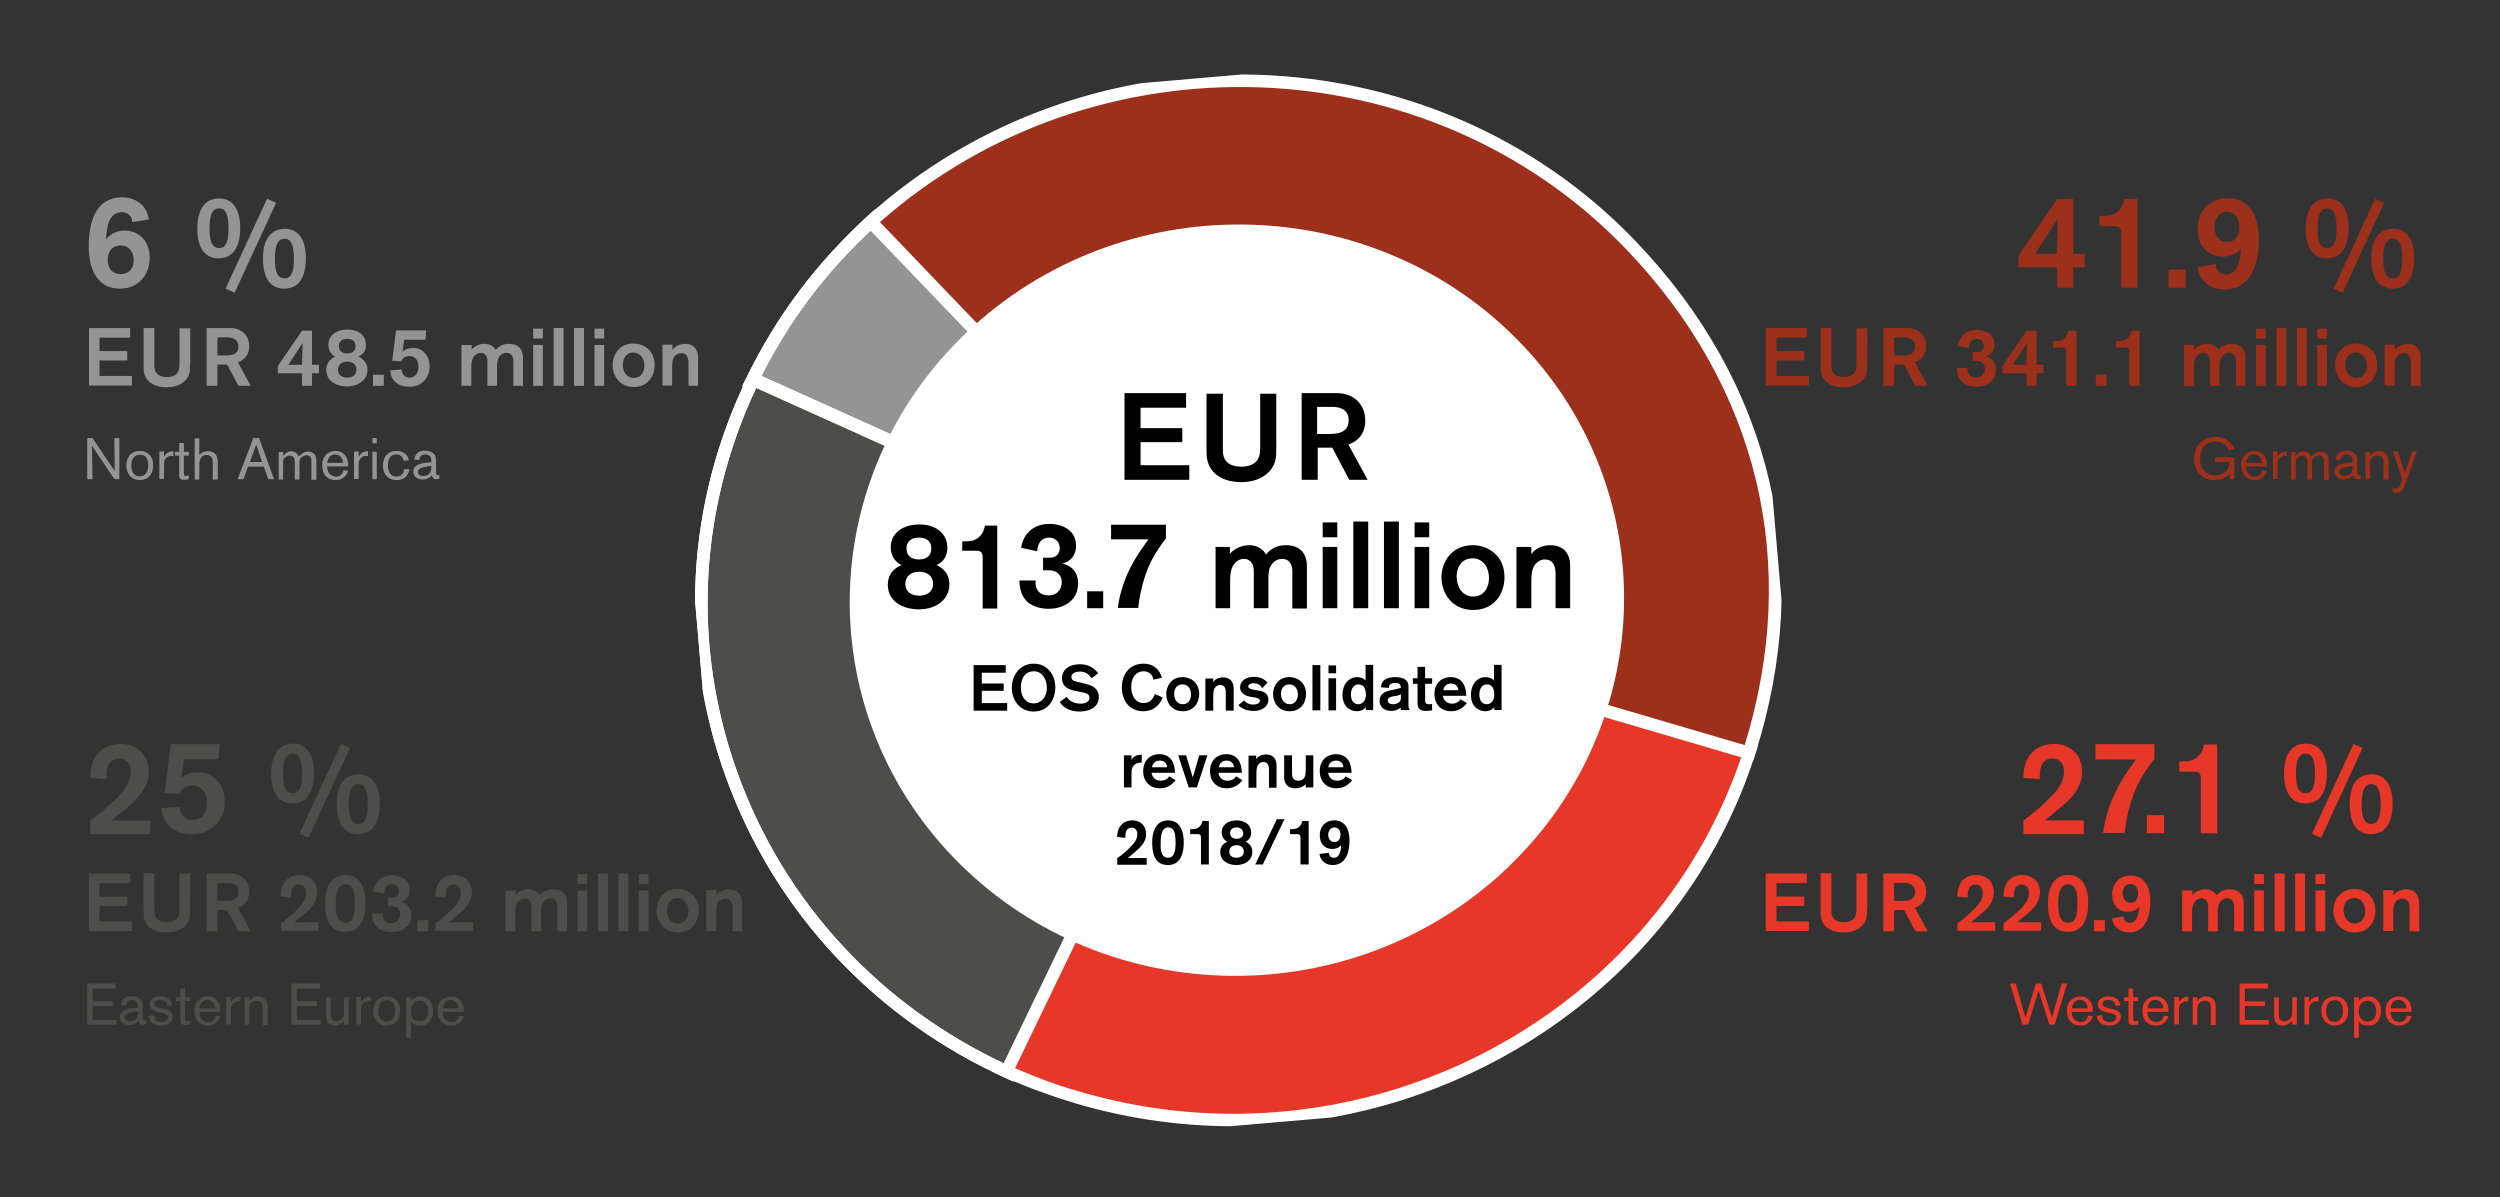 <?xml version="1.0" encoding="utf-8"?>
<!-- Generator: Adobe Illustrator 23.0.4, SVG Export Plug-In . SVG Version: 6.00 Build 0)  -->
<svg version="1.1" id="Ebene_1" xmlns="http://www.w3.org/2000/svg" xmlns:xlink="http://www.w3.org/1999/xlink" x="0px" y="0px"
	 viewBox="0 0 856.6 410.3" style="enable-background:new 0 0 856.6 410.3;" xml:space="preserve">
<rect x="0" y="0" width="856.6" height="410.3" fill="#333333" stroke="none"/>
<style type="text/css">
	.st0{clip-path:url(#SVGID_2_);}
	.st1{fill:#949494;}
	.st2{fill:#FFFFFF;}
	.st3{clip-path:url(#SVGID_4_);fill:#FFFFFF;}
	.st4{clip-path:url(#SVGID_6_);}
	.st5{fill:#4D4D4C;}
	.st6{clip-path:url(#SVGID_8_);fill:#FFFFFF;}
	.st7{clip-path:url(#SVGID_10_);fill:#E63728;}
	.st8{clip-path:url(#SVGID_12_);fill:#FFFFFF;}
	.st9{clip-path:url(#SVGID_14_);fill:#9C301A;}
	.st10{clip-path:url(#SVGID_16_);fill:#FFFFFF;}
	.st11{clip-path:url(#SVGID_18_);fill:#FFFFFF;}
	.st12{enable-background:new    ;}
	.st13{fill:#E63728;}
	.st14{fill:#9C301A;}
</style>
<g>
	<g>
		<g>
			<g>
				<defs>
					
						<rect id="SVGID_1_" x="238.9" y="26.3" transform="matrix(0.996 -8.609769e-02 8.609769e-02 0.996 -16.135 37.305)" width="371" height="358.8"/>
				</defs>
				<clipPath id="SVGID_2_">
					<use xlink:href="#SVGID_1_"  style="overflow:visible;"/>
				</clipPath>
				<g class="st0">
					<path class="st1" d="M427.4,208.1l-170.1-76.8c10.6-21.9,24.1-39.9,42.4-56.4L427.4,208.1z"/>
					<path class="st2" d="M436.7,214.7l-182.4-82.4l1-2c10.8-22.2,24.4-40.3,42.9-57.1l1.6-1.4L436.7,214.7z M260.2,130.2
						l157.9,71.3L299.5,77.9C282.8,93.3,270.2,110.1,260.2,130.2z"/>
				</g>
			</g>
		</g>
		<g>
			<g>
				<defs>
					
						<rect id="SVGID_3_" x="238.9" y="26.3" transform="matrix(0.996 -8.609769e-02 8.609769e-02 0.996 -16.135 37.305)" width="371" height="358.8"/>
				</defs>
				<clipPath id="SVGID_4_">
					<use xlink:href="#SVGID_3_"  style="overflow:visible;"/>
				</clipPath>
				<path class="st3" d="M436.7,214.7l-182.4-82.4l1-2c10.8-22.2,24.4-40.3,42.9-57.1l1.6-1.4L436.7,214.7z M260.2,130.2l157.9,71.3
					L299.5,77.9C282.8,93.3,270.2,110.1,260.2,130.2z"/>
			</g>
		</g>
		<g>
			<g>
				<defs>
					
						<rect id="SVGID_5_" x="238.9" y="26.3" transform="matrix(0.996 -8.609769e-02 8.609769e-02 0.996 -16.135 37.305)" width="371" height="358.8"/>
				</defs>
				<clipPath id="SVGID_6_">
					<use xlink:href="#SVGID_5_"  style="overflow:visible;"/>
				</clipPath>
				<g class="st4">
					<path class="st5" d="M425,205.3l-78.8,162.5c-92.2-41.5-131.6-148-88.1-237.8L425,205.3z"/>
					<path class="st2" d="M347.2,370.6l-1.9-0.9c-45.5-20.5-79.8-57.2-96.5-103.2c-16.4-45.1-13.8-94,7.4-137.5l0.9-1.9l170.9,77
						L347.2,370.6z M259.1,132.9c-19.8,42-22,88.9-6.3,132.2c16,44.2,48.8,79.6,92.3,99.8L422,206.3L259.1,132.9z"/>
				</g>
			</g>
		</g>
		<g>
			<g>
				<defs>
					
						<rect id="SVGID_7_" x="238.9" y="26.3" transform="matrix(0.996 -8.609769e-02 8.609769e-02 0.996 -16.135 37.305)" width="371" height="358.8"/>
				</defs>
				<clipPath id="SVGID_8_">
					<use xlink:href="#SVGID_7_"  style="overflow:visible;"/>
				</clipPath>
				<path class="st6" d="M347.2,370.6l-1.9-0.9c-45.5-20.5-79.8-57.2-96.5-103.2c-16.4-45.1-13.8-94,7.4-137.5l0.9-1.9l170.9,77
					L347.2,370.6z M259.1,132.9c-19.8,42-22,88.9-6.3,132.2c16,44.2,48.8,79.6,92.3,99.8L422,206.3L259.1,132.9z"/>
			</g>
		</g>
		<g>
			<g>
				<defs>
					
						<rect id="SVGID_9_" x="238.9" y="26.3" transform="matrix(0.996 -8.609769e-02 8.609769e-02 0.996 -16.135 37.305)" width="371" height="358.8"/>
				</defs>
				<clipPath id="SVGID_10_">
					<use xlink:href="#SVGID_9_"  style="overflow:visible;"/>
				</clipPath>
				<path class="st7" d="M423.4,204.6l176.4,52.2c-30.1,94.6-133.4,148-230.8,119.1c-8.2-2.4-16.3-5.4-24-8.9L423.4,204.6z"/>
			</g>
		</g>
		<g>
			<g>
				<defs>
					
						<rect id="SVGID_11_" x="238.9" y="26.3" transform="matrix(0.996 -8.609769e-02 8.609769e-02 0.996 -16.135 37.305)" width="371" height="358.8"/>
				</defs>
				<clipPath id="SVGID_12_">
					<use xlink:href="#SVGID_11_"  style="overflow:visible;"/>
				</clipPath>
				<path class="st8" d="M553.8,333.9c-47.5,44.9-118,64.1-185.5,44.1c-8.3-2.5-16.5-5.5-24.3-9l-2-0.9l1-2L422.2,202l180.2,53.4
					l-0.7,2.1C592.3,287.5,575.4,313.4,553.8,333.9z M347.8,366c7,3.1,14.3,5.8,21.7,7.9c95.4,28.3,196.9-23.5,227.5-115.6
					l-172.5-51.1L347.8,366z"/>
			</g>
		</g>
		<g>
			<g>
				<defs>
					
						<rect id="SVGID_13_" x="238.9" y="26.3" transform="matrix(0.996 -8.609769e-02 8.609769e-02 0.996 -16.135 37.305)" width="371" height="358.8"/>
				</defs>
				<clipPath id="SVGID_14_">
					<use xlink:href="#SVGID_13_"  style="overflow:visible;"/>
				</clipPath>
				<path class="st9" d="M423.3,206.3L298.4,76c74.8-67.6,191.4-64,260.4,8c46.7,48.7,61,110.2,40.5,174.1L423.3,206.3z"/>
			</g>
		</g>
		<g>
			<g>
				<defs>
					
						<rect id="SVGID_15_" x="238.9" y="26.3" transform="matrix(0.996 -8.609769e-02 8.609769e-02 0.996 -16.135 37.305)" width="371" height="358.8"/>
				</defs>
				<clipPath id="SVGID_16_">
					<use xlink:href="#SVGID_15_"  style="overflow:visible;"/>
				</clipPath>
				<path class="st10" d="M600.7,260.7l-178.5-52.5L295.3,75.9l1.6-1.5c75.5-68.2,193.7-64.6,263.4,8.1
					c47.1,49.1,61.7,111.7,41,176.2L600.7,260.7z M424.5,204.4l173.3,50.9c19.2-62.2,4.8-122.5-40.6-169.9
					C489.6,15,375.4,11,301.5,76.1L424.5,204.4z"/>
			</g>
		</g>
		<g>
			<g>
				<defs>
					
						<rect id="SVGID_17_" x="238.9" y="26.3" transform="matrix(0.996 -8.609769e-02 8.609769e-02 0.996 -16.135 37.305)" width="371" height="358.8"/>
				</defs>
				<clipPath id="SVGID_18_">
					<use xlink:href="#SVGID_17_"  style="overflow:visible;"/>
				</clipPath>
				<path class="st11" d="M521.2,117.7c-49.8-51.9-133.7-54.6-187.5-6.1c-53.8,48.6-57,130-7.2,182c49.8,51.9,133.7,54.6,187.5,6.1
					C567.7,251,570.9,169.6,521.2,117.7"/>
			</g>
		</g>
	</g>
</g>
<g class="st12">
	<path class="st1" d="M45.3,76.1c0-2.2-1.7-3.4-3.6-3.4c-1.2,0-3.2,0.5-4.3,3.1c-0.7,1.6-1,4.6-1.1,6.3c1.2-1.7,3.4-3.1,6.4-3.1
		c4.4,0,8.6,3.1,8.6,9.4c0,5.6-3.7,10.5-10.2,10.5c-7,0-10.7-5.4-10.7-14.7c0-1,0-6.8,2.1-10.9c2.7-5.4,7.6-5.7,9.2-5.7
		c1.1,0,4,0.1,6.5,2.2c2.2,1.9,2.6,4.3,2.8,5.4L45.3,76.1z M41.4,84.1c-3,0-4.5,2.2-4.5,4.9c0,3.4,1.9,4.9,4.4,4.9
		c0.9,0,4.5-0.1,4.5-5C45.7,86.2,44.1,84.1,41.4,84.1z"/>
	<path class="st1" d="M75.1,68c4,0,7.2,2.8,7.2,10.1c0,5.2-1.6,10.4-7.4,10.4c-3.4,0-7.3-1.9-7.3-10.3C67.7,70.5,71.2,68,75.1,68z
		 M75.1,85c2.1,0,3.2-1.8,3.2-6.6c0-4-0.6-7-3.2-7c-3.1,0-3.3,4.1-3.3,7.2C71.8,83.1,72.9,85,75.1,85z M80.4,100.3l-3.1-1.4
		l14.2-30.8l3.1,1.4L80.4,100.3z M97.6,78.4c4,0,7.2,2.8,7.2,10.1c0,5.2-1.6,10.4-7.4,10.4c-3.4,0-7.3-1.9-7.3-10.3
		C90.1,81,93.6,78.4,97.6,78.4z M97.5,95.4c2.1,0,3.2-1.8,3.2-6.6c0-4-0.6-7-3.2-7c-3.1,0-3.3,4.1-3.3,7.2
		C94.2,93.5,95.3,95.4,97.5,95.4z"/>
</g>
<g class="st12">
	<path class="st1" d="M30.5,132.2v-19.8h14.1v3.3H34.1v4.6h9.5v3.2h-9.5v5.3h11.1v3.3H30.5z"/>
	<path class="st1" d="M65.1,124.7c0,1.7,0,2.5-0.3,3.5c-0.6,2-2.9,4.5-7.8,4.5c-3.2,0-6.5-1.2-7.5-4.5c-0.3-1-0.3-1.9-0.3-4v-11.8
		h3.7v12.2c0,1.2,0,1.6,0.2,2.2c0.4,1.2,1.4,2.4,4.1,2.4c0.5,0,3.2,0,4-2.2c0.2-0.6,0.3-1.2,0.3-2.5v-12h3.7V124.7z"/>
	<path class="st1" d="M78.9,112.4c3.9,0,6.5,2.5,6.5,6.3c0,1.9-0.8,4.4-3.9,5.4l4.4,8.1h-4.2l-3.9-7.3h-3.3v7.3h-3.7v-19.8H78.9z
		 M74.5,121.8h2.9c2.7,0,4.3-0.8,4.3-3.1c0-2.1-1.5-3.1-3.8-3.1h-3.4V121.8z"/>
	<path class="st1" d="M106.9,127.9v4.3h-3.4v-4.3h-8.3v-2.5l8.3-12.1h3.4V125h2.4v2.9H106.9z M103.5,125c0-0.4,0.2-7.5,0.2-7.5
		l-4.9,7.5H103.5z"/>
	<path class="st1" d="M125.9,126.7c0,3.3-2.8,5.7-7.1,5.7c-2.4,0-7-1.1-7-5.7c0-2.3,1.4-3.8,3.1-4.5c-1-0.4-2.4-1.8-2.4-4.1
		c0-3.1,2.7-5.2,6.5-5.2c3.9,0,6.4,2.1,6.4,5.3c0,2.6-1.6,3.5-2.5,3.9C124.4,123.1,125.9,124.3,125.9,126.7z M119,123.9
		c-1.9,0-3.2,1-3.2,2.8c0,1.7,1.3,2.7,3.2,2.7c1.7,0,3.1-0.8,3.1-2.7C122.2,124.7,120.6,123.9,119,123.9z M119,116.1
		c-1.3,0-2.9,0.5-2.9,2.5c0,1.8,1.4,2.5,2.9,2.5c2.2,0,2.8-1.3,2.8-2.5C121.8,117.2,121,116.1,119,116.1z"/>
	<path class="st1" d="M127.8,132.2v-3.8h3.7v3.8H127.8z"/>
	<path class="st1" d="M145.8,116.4h-7.3l-0.6,4.2c0.9-1.2,3.1-1.4,3.6-1.4c0.8,0,2.6,0.1,4.1,1.8c1.1,1.3,1.6,2.8,1.6,4.5
		c0,2.5-1,4-1.7,4.8c-1.9,2.2-4.4,2.2-5.4,2.2c-0.6,0-2.7,0-4.3-1.3c-1.4-1.1-2-2.6-2.1-4.3l3.9-0.3c0.1,1.6,1.1,2.8,2.7,2.8
		c2.4,0,3.1-2.2,3.1-3.8c0-1.3-0.6-3.6-3.1-3.6c-0.5,0-2.2,0.1-2.8,1.8l-3.1-0.2l1.3-10.4H146L145.8,116.4z"/>
	<path class="st1" d="M161.6,118.2v1.6c0.6-0.8,2.2-2,4.4-2c1.6,0,3.1,0.7,3.9,2.1c0.9-1.1,2.3-2.1,4.5-2.1c2.8,0,4.8,1.5,4.8,4.8
		v9.6h-3.3v-8.6c0-0.5-0.1-2.7-2.4-2.7c-0.5,0-1.7,0.2-2.5,1.4c-0.6,1-0.7,2.2-0.7,3.3v6.6H167v-8.6c0-1.1-0.5-2.7-2.3-2.7
		c-0.3,0-1.1,0.1-1.8,0.7c-1.4,1.2-1.4,3.1-1.4,4.7v5.9h-3.4v-14H161.6z"/>
	<path class="st1" d="M182.7,116v-3.4h3.3v3.4H182.7z M182.7,132.2v-14h3.3v14H182.7z"/>
	<path class="st1" d="M189.7,132.2v-19.8h3.4v19.8H189.7z"/>
	<path class="st1" d="M196.7,132.2v-19.8h3.4v19.8H196.7z"/>
	<path class="st1" d="M203.7,116v-3.4h3.3v3.4H203.7z M203.7,132.2v-14h3.3v14H203.7z"/>
	<path class="st1" d="M217.2,132.6c-5.1,0-7.3-4.1-7.3-7.5c0-3.4,2.2-7.4,7.2-7.4c3.1,0,7.2,2,7.2,7.4
		C224.3,128.9,221.9,132.6,217.2,132.6z M217.2,129.5c2.5,0,3.6-2.1,3.6-4.2c0-2.2-1.2-4.5-3.8-4.5c-2,0-3.6,1.4-3.6,4.3
		C213.4,127.5,214.8,129.5,217.2,129.5z"/>
	<path class="st1" d="M230.4,118.2v1.7c1.3-1.9,3.8-2.1,4.3-2.1c3,0,4.5,1.9,4.5,4.7v9.7h-3.3v-7.9c0-1.5-0.4-3.3-2.5-3.3
		c-0.4,0-1.1,0.1-1.8,0.6c-1,0.8-1.3,2-1.3,4.4v6.1H227v-14H230.4z"/>
</g>
<g class="st12">
	<path class="st1" d="M39.2,164.2l-7.7-11.5c0,0,0.2,11.2,0.2,11.5h-1.8v-14.1h1.8l7.6,11.3c0,0-0.1-10.9-0.1-11.3h1.7v14.1H39.2z"
		/>
	<path class="st1" d="M48,154.5c2.2,0,4.5,1.5,4.5,4.9s-2.1,5.1-4.6,5.1c-2.6,0-4.6-1.8-4.6-5C43.3,158,43.9,154.5,48,154.5z
		 M47.9,163.2c1.9,0,2.9-1.5,2.9-3.9c0-1.6-0.6-3.5-2.8-3.5c-3,0-3,3.2-3,3.8C45,160.7,45.3,163.2,47.9,163.2z"/>
	<path class="st1" d="M56.2,154.8v1.7c0.2-0.4,0.5-0.8,0.9-1.1c0.4-0.3,1.1-0.8,2.3-0.8v1.7c-0.2,0-0.4-0.1-0.6-0.1
		c-1.1,0-2.1,0.6-2.5,1.8c-0.1,0.5-0.1,0.8-0.1,1.7v4.4h-1.6v-9.4H56.2z"/>
	<path class="st1" d="M63,162.2c0,0.7,0.2,0.9,0.7,0.9c0.2,0,0.6-0.1,1-0.2v1.3c-0.1,0-0.9,0.2-1.5,0.2c-1.6,0-1.8-0.6-1.8-1.7v-6.6
		h-1.5v-1.3h1.5v-3H63v3h1.7v1.3H63V162.2z"/>
	<path class="st1" d="M72.9,164.2v-5.5c0-0.5,0-1.1-0.2-1.6c-0.3-0.8-1-1.2-1.9-1.2c-0.4,0-1.5,0.1-2.1,1.2
		c-0.4,0.8-0.4,1.6-0.4,2.5v4.7h-1.6v-14.1h1.6v5.7c1.1-1.2,2.2-1.3,2.9-1.3c2.9,0,3.4,2,3.4,3.6v6.1H72.9z"/>
	<path class="st1" d="M91.9,164.2l-1.5-4.3H85l-1.6,4.3h-2l5.4-14.1h2l5.1,14.1H91.9z M87.8,152.4l-2.2,5.9h4.2L87.8,152.4z"/>
	<path class="st1" d="M106.7,164.2v-6.3c0-1.7-1.1-1.9-1.7-1.9c-0.9,0-2,0.7-2.3,1.6c-0.1,0.3-0.1,0.7-0.1,1.4v5.3h-1.6v-6.1
		c0-1.9-1.2-2.1-1.7-2.1c-0.8,0-1.9,0.6-2.2,1.4c-0.1,0.3-0.1,0.6-0.1,1.2v5.6h-1.5v-9.4h1.5v1.3c0.8-0.9,1.7-1.6,2.8-1.6
		c0.3,0,1.3,0.1,2,0.9c0.2,0.3,0.4,0.6,0.6,0.9c0.6-0.5,1.5-1.7,3.2-1.7c1.2,0,1.9,0.7,2.2,1c0.6,0.7,0.6,1.6,0.6,2.5v6.2H106.7z"/>
	<path class="st1" d="M112.1,159.9c0,1.5,0.8,3.4,3.1,3.4c1.7,0,2.3-1.3,2.5-2.2l1.6,0.2c-0.2,0.7-1.1,3.2-4.3,3.2
		c-2.3,0-4.6-1.4-4.6-5.1c0-3.6,2.6-4.9,4.6-4.9c2.1,0,4.3,1.4,4.3,5v0.3h-7.2V159.9z M117.5,158.6c0-1.6-1.1-2.9-2.7-2.9
		c-1.7,0-2.5,1.4-2.7,2.9H117.5z"/>
	<path class="st1" d="M122.9,154.8v1.7c0.2-0.4,0.5-0.8,0.9-1.1c0.4-0.3,1.1-0.8,2.3-0.8v1.7c-0.2,0-0.4-0.1-0.6-0.1
		c-1.1,0-2.1,0.6-2.5,1.8c-0.1,0.5-0.1,0.8-0.1,1.7v4.4h-1.6v-9.4H122.9z"/>
	<path class="st1" d="M127.6,151.9v-1.8h1.5v1.8H127.6z M127.6,164.2v-9.4h1.5v9.4H127.6z"/>
	<path class="st1" d="M140.3,160.8c-0.5,2.7-2.3,3.7-4.4,3.7c-3,0-4.7-2.1-4.7-4.9c0-2.8,1.5-5.1,4.6-5.1c2.8,0,4.1,1.8,4.3,3.2
		l-1.8,0.2c-0.2-1.4-1.2-2.2-2.6-2.2c-1.4,0-2.8,1-2.8,3.8c0,2.2,1,3.8,2.9,3.8c1.8,0,2.5-1.1,2.7-2.6L140.3,160.8z"/>
	<path class="st1" d="M147.8,158.2c0-0.9,0-2.5-2.1-2.5c-1.3,0-2,0.7-2,1.8v0.1l-1.7-0.1c0-0.5,0.3-3.1,3.6-3.1
		c0.6,0,1.6,0.1,2.4,0.6c1.3,0.8,1.4,1.7,1.4,3.4v3.3c0,0.6,0,1.1,0.7,1.1c0.2,0,0.3,0,0.5-0.1v1.3c-0.5,0.2-0.8,0.2-1,0.2
		c-0.1,0-0.7,0-1-0.2c-0.4-0.3-0.6-0.9-0.6-1.2c-0.4,0.5-1.4,1.5-3.2,1.5c-1.9,0-3.2-1.1-3.2-2.7c0-0.4,0.1-1.4,1-2
		c1-0.7,2.6-1,3.8-1.1l1.4-0.1V158.2z M144.4,160.3c-0.3,0.1-1.2,0.5-1.2,1.4c0,0.7,0.5,1.4,1.8,1.4c0.9,0,2.8-0.4,2.8-2.8v-0.7
		C147,159.7,145.1,160,144.4,160.3z"/>
</g>
<g class="st12">
	<path class="st5" d="M30.9,281.1c5.2-3.7,9-7.5,10.6-9.3c0.7-0.8,3.3-3.6,3.3-7.4c0-2.5-1.3-4.5-4-4.5c-4.1,0-4.3,4.1-4.3,6.5v0.6
		l-5.6-0.5v-0.2c0-3.8,1.2-6.3,2.2-7.6c1-1.4,3.6-3.8,8.2-3.8c3.6,0,5.8,1.5,6.9,2.5c2,1.8,2.8,4.5,2.8,7.1c0,0.9-0.1,2.8-1.2,5
		c-1.8,3.8-5.3,6.4-8.4,9c-1.1,0.9-2.1,1.8-3.2,2.6h13.3v4.7H30.9V281.1z"/>
	<path class="st5" d="M74.7,260.1H63l-1,6.7c1.5-1.9,4.9-2.2,5.8-2.2c1.3,0,4.2,0.2,6.6,2.8c1.8,2,2.6,4.5,2.6,7.2
		c0,4.1-1.6,6.4-2.7,7.6c-3.1,3.5-7.1,3.6-8.6,3.6c-0.9,0-4.3,0-7-2.1c-2.3-1.8-3.2-4.2-3.4-6.8l6.3-0.4c0.1,2.6,1.7,4.5,4.4,4.5
		c3.8,0,4.9-3.5,4.9-6.1c0-2.2-1-5.7-5-5.7c-0.8,0-3.6,0.2-4.5,2.8l-5-0.3l2.1-16.7h16.9L74.7,260.1z"/>
	<path class="st5" d="M100.4,254.8c4,0,7.2,2.8,7.2,10.1c0,5.2-1.6,10.4-7.4,10.4c-3.4,0-7.3-1.9-7.3-10.3
		C93,257.4,96.5,254.8,100.4,254.8z M100.3,271.8c2.1,0,3.2-1.8,3.2-6.6c0-4-0.6-7-3.2-7c-3.1,0-3.3,4.1-3.3,7.2
		C97.1,270,98.1,271.8,100.3,271.8z M105.7,287.1l-3.1-1.4l14.2-30.8l3.1,1.4L105.7,287.1z M122.9,265.3c4,0,7.2,2.8,7.2,10.1
		c0,5.2-1.6,10.4-7.4,10.4c-3.4,0-7.3-1.9-7.3-10.3C115.4,267.8,118.9,265.3,122.9,265.3z M122.8,282.3c2.1,0,3.2-1.8,3.2-6.6
		c0-4-0.6-7-3.2-7c-3.1,0-3.3,4.1-3.3,7.2C119.5,280.4,120.6,282.3,122.8,282.3z"/>
</g>
<g class="st12">
	<path class="st5" d="M30.5,319.1v-19.8h14.1v3.3H34.1v4.6h9.5v3.2h-9.5v5.3h11.1v3.3H30.5z"/>
	<path class="st5" d="M65.1,311.5c0,1.7,0,2.5-0.3,3.5c-0.6,2-2.9,4.5-7.8,4.5c-3.2,0-6.5-1.2-7.5-4.5c-0.3-1-0.3-1.9-0.3-4v-11.8
		h3.7v12.2c0,1.2,0,1.6,0.2,2.2c0.4,1.2,1.4,2.4,4.1,2.4c0.5,0,3.2,0,4-2.2c0.2-0.6,0.3-1.2,0.3-2.5v-12h3.7V311.5z"/>
	<path class="st5" d="M78.9,299.3c3.9,0,6.5,2.5,6.5,6.3c0,1.9-0.8,4.4-3.9,5.4l4.4,8.1h-4.2l-3.9-7.3h-3.3v7.3h-3.7v-19.8H78.9z
		 M74.5,308.7h2.9c2.7,0,4.3-0.8,4.3-3.1c0-2.1-1.5-3.1-3.8-3.1h-3.4V308.7z"/>
	<path class="st5" d="M96.3,316.3c3.2-2.3,5.6-4.7,6.6-5.8c0.4-0.5,2-2.2,2-4.6c0-1.5-0.8-2.8-2.5-2.8c-2.6,0-2.7,2.6-2.7,4v0.4
		l-3.5-0.3V307c0-2.4,0.7-3.9,1.3-4.8c0.6-0.9,2.3-2.4,5.1-2.4c2.2,0,3.6,1,4.3,1.5c1.2,1.1,1.8,2.8,1.8,4.4c0,0.6-0.1,1.7-0.7,3.1
		c-1.1,2.4-3.3,4-5.2,5.6c-0.7,0.6-1.3,1.1-2,1.6h8.3v2.9H96.3V316.3z"/>
	<path class="st5" d="M118.3,319.3c-6.6,0-6.9-6.7-6.9-9.8c0-6.9,3-9.7,7-9.7c3.6,0,6.8,2.5,6.8,9.7
		C125.3,317.3,121.6,319.3,118.3,319.3z M118.4,316.2c2.7,0,3.2-2.7,3.2-6.6c0-2.7-0.1-6.6-3.2-6.6c-2.8,0-3.4,3.2-3.4,6.7
		C115.1,311.8,115.1,316.2,118.4,316.2z"/>
	<path class="st5" d="M132.9,307.6h1.2c0.8,0,1.7-0.1,2.2-0.9c0.4-0.6,0.4-1.1,0.4-1.3c0-1.4-1-2.4-2.4-2.4c-0.5,0-2.6,0.1-2.7,3.2
		l-3.7-0.8c0.1-1.3,1.3-5.5,6.5-5.5c1.7,0,6,0.8,6,5c0,0.8-0.1,3.3-3.1,4.1c1.7,0.3,3.6,1.6,3.6,4.6c0,3.9-3.2,5.8-6.8,5.8
		c-0.5,0-3.3-0.1-4.9-1.7c-1.7-1.7-1.7-4.1-1.7-4.7h3.7c0,0.1-0.1,0.4-0.1,0.6c0,0.4,0.2,2.7,3,2.7c2.1,0,3-1.6,3-3
		c0-0.3,0-1-0.5-1.7c-0.6-0.9-1.6-1.1-2.6-1.1h-1.1V307.6z"/>
	<path class="st5" d="M143,319.1v-3.8h3.7v3.8H143z"/>
	<path class="st5" d="M149.3,316.3c3.2-2.3,5.6-4.7,6.6-5.8c0.4-0.5,2-2.2,2-4.6c0-1.5-0.8-2.8-2.5-2.8c-2.6,0-2.7,2.6-2.7,4v0.4
		l-3.5-0.3V307c0-2.4,0.7-3.9,1.3-4.8c0.6-0.9,2.3-2.4,5.1-2.4c2.2,0,3.6,1,4.3,1.5c1.2,1.1,1.8,2.8,1.8,4.4c0,0.6-0.1,1.7-0.7,3.1
		c-1.1,2.4-3.3,4-5.2,5.6c-0.7,0.6-1.3,1.1-2,1.6h8.3v2.9h-12.9V316.3z"/>
	<path class="st5" d="M176.7,305.1v1.6c0.6-0.8,2.2-2,4.4-2c1.6,0,3.1,0.7,3.9,2.1c0.9-1.1,2.3-2.1,4.5-2.1c2.8,0,4.8,1.5,4.8,4.8
		v9.6H191v-8.6c0-0.5-0.1-2.7-2.4-2.7c-0.5,0-1.7,0.2-2.5,1.4c-0.6,1-0.7,2.2-0.7,3.3v6.6h-3.3v-8.6c0-1.1-0.5-2.7-2.3-2.7
		c-0.3,0-1.1,0.1-1.8,0.7c-1.4,1.2-1.4,3.1-1.4,4.7v5.9h-3.4v-14H176.7z"/>
	<path class="st5" d="M197.9,302.9v-3.4h3.3v3.4H197.9z M197.9,319.1v-14h3.3v14H197.9z"/>
	<path class="st5" d="M204.9,319.1v-19.8h3.4v19.8H204.9z"/>
	<path class="st5" d="M211.9,319.1v-19.8h3.4v19.8H211.9z"/>
	<path class="st5" d="M218.9,302.9v-3.4h3.3v3.4H218.9z M218.9,319.1v-14h3.3v14H218.9z"/>
	<path class="st5" d="M232.3,319.5c-5.1,0-7.3-4.1-7.3-7.5c0-3.4,2.2-7.4,7.2-7.4c3.1,0,7.2,2,7.2,7.4
		C239.4,315.8,237.1,319.5,232.3,319.5z M232.3,316.4c2.5,0,3.6-2.1,3.6-4.2c0-2.2-1.2-4.5-3.8-4.5c-2,0-3.6,1.4-3.6,4.3
		C228.5,314.4,229.9,316.4,232.3,316.4z"/>
	<path class="st5" d="M245.5,305.1v1.7c1.3-1.9,3.8-2.1,4.3-2.1c3,0,4.5,1.9,4.5,4.7v9.7h-3.3v-7.9c0-1.5-0.4-3.3-2.5-3.3
		c-0.4,0-1.1,0.1-1.8,0.6c-1,0.8-1.3,2-1.3,4.4v6.1h-3.4v-14H245.5z"/>
</g>
<g class="st12">
	<path class="st5" d="M29.9,351.1V337h9.7v1.7h-7.9v4.4h6.9v1.6h-6.9v4.8h8.2v1.6H29.9z"/>
	<path class="st5" d="M47.3,345.1c0-0.9,0-2.5-2.1-2.5c-1.3,0-2,0.7-2,1.8v0.1l-1.7-0.1c0-0.5,0.3-3.1,3.6-3.1
		c0.6,0,1.6,0.1,2.4,0.6c1.3,0.8,1.4,1.7,1.4,3.4v3.3c0,0.6,0,1.1,0.7,1.1c0.2,0,0.3,0,0.5-0.1v1.3c-0.5,0.2-0.8,0.2-1,0.2
		c-0.1,0-0.7,0-1-0.2c-0.4-0.3-0.6-0.9-0.6-1.2c-0.4,0.5-1.4,1.5-3.2,1.5c-1.9,0-3.2-1.1-3.2-2.7c0-0.4,0.1-1.4,1-2
		c1-0.7,2.6-1,3.8-1.1l1.4-0.1V345.1z M43.9,347.2c-0.3,0.1-1.2,0.5-1.2,1.4c0,0.7,0.5,1.4,1.8,1.4c0.9,0,2.8-0.4,2.8-2.8v-0.7
		C46.6,346.6,44.7,346.8,43.9,347.2z"/>
	<path class="st5" d="M52.8,347.8c0,0.6,0.1,1.2,0.5,1.7c0.6,0.6,1.3,0.7,2.1,0.7s2.2-0.2,2.2-1.6c0-1.1-1.1-1.3-2-1.5l-0.9-0.2
		c-2.6-0.5-3.4-1.4-3.4-2.7c0-2.1,2-2.8,3.7-2.8c2,0,3.1,1,3.5,1.7c0.4,0.6,0.5,1.2,0.5,1.4l-1.7,0.2c0-0.5,0-0.7-0.1-0.9
		c-0.2-0.5-1-1.2-2.4-1.2c-1.3,0-1.9,0.8-1.9,1.4c0,0.8,0.8,1.1,2.3,1.5l0.9,0.2c1.8,0.4,3.1,1,3.1,2.7c0,1.8-1.7,3-3.9,3
		c-3,0-4.1-1.5-4.4-3.3L52.8,347.8z"/>
	<path class="st5" d="M63.4,349c0,0.7,0.2,0.9,0.7,0.9c0.2,0,0.6-0.1,1-0.2v1.3c-0.1,0-0.9,0.2-1.5,0.2c-1.6,0-1.8-0.6-1.8-1.7V343
		h-1.5v-1.3h1.5v-3h1.6v3h1.7v1.3h-1.7V349z"/>
	<path class="st5" d="M68.3,346.8c0,1.5,0.8,3.4,3.1,3.4c1.7,0,2.3-1.3,2.5-2.2l1.6,0.2c-0.2,0.7-1.1,3.2-4.3,3.2
		c-2.3,0-4.6-1.4-4.6-5.1c0-3.6,2.6-4.9,4.6-4.9c2.1,0,4.3,1.4,4.3,5v0.3h-7.2V346.8z M73.7,345.5c0-1.6-1.1-2.9-2.7-2.9
		c-1.7,0-2.5,1.4-2.7,2.9H73.7z"/>
	<path class="st5" d="M79.1,341.7v1.7c0.2-0.4,0.5-0.8,0.9-1.1c0.4-0.3,1.1-0.8,2.3-0.8v1.7c-0.2,0-0.4-0.1-0.6-0.1
		c-1.1,0-2.1,0.6-2.5,1.8c-0.1,0.5-0.1,0.8-0.1,1.7v4.4h-1.6v-9.4H79.1z"/>
	<path class="st5" d="M90,351.1v-6.2c0-1.5-1-2-2.1-2c-1.3,0-2.5,1-2.5,2.6v5.6h-1.6v-9.4h1.6v1.4c0.4-0.7,1.3-1.7,3-1.7
		c0.4,0,1.8,0.1,2.7,1.3c0.5,0.8,0.6,1.6,0.6,2.5v6H90z"/>
	<path class="st5" d="M99.9,351.1V337h9.7v1.7h-7.9v4.4h6.9v1.6h-6.9v4.8h8.2v1.6H99.9z"/>
	<path class="st5" d="M117.9,351.1v-1.4c-0.7,1-2,1.7-3.2,1.7c-0.3,0-1.8-0.1-2.5-1.2c-0.4-0.7-0.5-1.6-0.5-2.4v-6.1h1.6v5.4
		c0,1,0,1.4,0.2,1.9c0.2,0.4,0.7,0.9,1.7,0.9c0.4,0,1.6-0.1,2.2-1.1c0.5-0.7,0.5-1.5,0.5-2.3v-4.8h1.6v9.4H117.9z"/>
	<path class="st5" d="M123.7,341.7v1.7c0.2-0.4,0.5-0.8,0.9-1.1c0.4-0.3,1.1-0.8,2.3-0.8v1.7c-0.2,0-0.4-0.1-0.6-0.1
		c-1.1,0-2.1,0.6-2.5,1.8c-0.1,0.5-0.1,0.8-0.1,1.7v4.4h-1.6v-9.4H123.7z"/>
	<path class="st5" d="M132.6,341.4c2.2,0,4.5,1.5,4.5,4.9s-2.1,5.1-4.6,5.1c-2.6,0-4.6-1.8-4.6-5
		C127.9,344.9,128.6,341.4,132.6,341.4z M132.5,350.1c1.9,0,2.9-1.5,2.9-3.9c0-1.6-0.6-3.5-2.8-3.5c-3,0-3,3.2-3,3.8
		C129.6,347.6,130,350.1,132.5,350.1z"/>
	<path class="st5" d="M140.8,341.7v1.3c0.5-0.7,1.7-1.6,3.4-1.6c1.9,0,4.2,1.5,4.2,5c0,2.2-1,5-4.4,5c-1.2,0-2.5-0.4-3.2-1.4v5.6
		h-1.6v-13.9H140.8z M143.7,350c2,0,3-1.4,3-3.6c0-2.5-1.6-3.5-2.9-3.5c-1.8,0-3.1,1.3-3.1,3.7C140.8,348.7,141.9,350,143.7,350z"/>
	<path class="st5" d="M151.7,346.8c0,1.5,0.8,3.4,3.1,3.4c1.7,0,2.3-1.3,2.5-2.2l1.6,0.2c-0.2,0.7-1.1,3.2-4.3,3.2
		c-2.3,0-4.6-1.4-4.6-5.1c0-3.6,2.6-4.9,4.6-4.9c2.1,0,4.3,1.4,4.3,5v0.3h-7.2V346.8z M157.1,345.5c0-1.6-1.1-2.9-2.7-2.9
		c-1.7,0-2.5,1.4-2.7,2.9H157.1z"/>
</g>
<g class="st12">
	<path class="st13" d="M693.3,281.1c5.2-3.7,9-7.5,10.6-9.3c0.7-0.8,3.3-3.6,3.3-7.4c0-2.5-1.3-4.5-4-4.5c-4.1,0-4.3,4.1-4.3,6.5
		v0.6l-5.6-0.5v-0.2c0-3.8,1.2-6.3,2.2-7.6c1-1.4,3.6-3.8,8.2-3.8c3.6,0,5.8,1.5,6.9,2.5c2,1.8,2.8,4.5,2.8,7.1c0,0.9-0.1,2.8-1.2,5
		c-1.8,3.8-5.3,6.4-8.4,9c-1.1,0.9-2.1,1.8-3.2,2.6H714v4.7h-20.7V281.1z"/>
	<path class="st13" d="M738.2,255v5c-1.1,1.3-2.1,2.7-3,4.1c-2.6,4-4.1,7.4-5.4,11.9c-0.9,3.1-1.5,6.3-1.8,9.4h-7.4
		c1.7-12.9,8.6-21.3,11.2-25.2H718V255H738.2z"/>
	<path class="st13" d="M735.6,285.5v-6.2h5.9v6.2H735.6z"/>
	<path class="st13" d="M754.1,285.5v-18.7c0-2.1-1-2.4-2.2-2.4h-5.2v-3.5h0.6c1.9,0,3.6,0,5.3-1.3c1.6-1.2,2.2-2.7,2.6-4.5h4.5v30.4
		H754.1z"/>
	<path class="st13" d="M790.1,254.8c4,0,7.2,2.8,7.2,10.1c0,5.2-1.6,10.4-7.4,10.4c-3.4,0-7.3-1.9-7.3-10.3
		C782.6,257.4,786.1,254.8,790.1,254.8z M790,271.8c2.1,0,3.2-1.8,3.2-6.6c0-4-0.6-7-3.2-7c-3.1,0-3.3,4.1-3.3,7.2
		C786.7,270,787.8,271.8,790,271.8z M795.3,287.1l-3.1-1.4l14.2-30.8l3.1,1.4L795.3,287.1z M812.6,265.3c4,0,7.2,2.8,7.2,10.1
		c0,5.2-1.6,10.4-7.4,10.4c-3.4,0-7.3-1.9-7.3-10.3C805.1,267.8,808.6,265.3,812.6,265.3z M812.5,282.3c2.1,0,3.2-1.8,3.2-6.6
		c0-4-0.6-7-3.2-7c-3.1,0-3.3,4.1-3.3,7.2C809.2,280.4,810.3,282.3,812.5,282.3z"/>
</g>
<g class="st12">
	<path class="st13" d="M605,319.1v-19.8h14.1v3.3h-10.4v4.6h9.5v3.2h-9.5v5.3h11.1v3.3H605z"/>
	<path class="st13" d="M639.7,311.5c0,1.7,0,2.5-0.3,3.5c-0.6,2-2.9,4.5-7.8,4.5c-3.2,0-6.5-1.2-7.5-4.5c-0.3-1-0.3-1.9-0.3-4v-11.8
		h3.7v12.2c0,1.2,0,1.6,0.2,2.2c0.4,1.2,1.4,2.4,4.1,2.4c0.5,0,3.2,0,4-2.2c0.2-0.6,0.3-1.2,0.3-2.5v-12h3.7V311.5z"/>
	<path class="st13" d="M653.5,299.3c3.9,0,6.5,2.5,6.5,6.3c0,1.9-0.8,4.4-3.9,5.4l4.4,8.1h-4.2l-3.9-7.3H649v7.3h-3.7v-19.8H653.5z
		 M649,308.7h2.9c2.7,0,4.3-0.8,4.3-3.1c0-2.1-1.5-3.1-3.8-3.1H649V308.7z"/>
	<path class="st13" d="M670.8,316.3c3.2-2.3,5.6-4.7,6.6-5.8c0.4-0.5,2-2.2,2-4.6c0-1.5-0.8-2.8-2.5-2.8c-2.6,0-2.7,2.6-2.7,4v0.4
		l-3.5-0.3V307c0-2.4,0.7-3.9,1.3-4.8c0.6-0.9,2.3-2.4,5.1-2.4c2.2,0,3.6,1,4.3,1.5c1.2,1.1,1.8,2.8,1.8,4.4c0,0.6-0.1,1.7-0.7,3.1
		c-1.1,2.4-3.3,4-5.2,5.6c-0.7,0.6-1.3,1.1-2,1.6h8.3v2.9h-12.9V316.3z"/>
	<path class="st13" d="M686.6,316.3c3.2-2.3,5.6-4.7,6.6-5.8c0.4-0.5,2-2.2,2-4.6c0-1.5-0.8-2.8-2.5-2.8c-2.6,0-2.7,2.6-2.7,4v0.4
		l-3.5-0.3V307c0-2.4,0.7-3.9,1.3-4.8c0.6-0.9,2.3-2.4,5.1-2.4c2.2,0,3.6,1,4.3,1.5c1.2,1.1,1.8,2.8,1.8,4.4c0,0.6-0.1,1.7-0.7,3.1
		c-1.1,2.4-3.3,4-5.2,5.6c-0.7,0.6-1.3,1.1-2,1.6h8.3v2.9h-12.9V316.3z"/>
	<path class="st13" d="M708.6,319.3c-6.6,0-6.9-6.7-6.9-9.8c0-6.9,3-9.7,7-9.7c3.6,0,6.8,2.5,6.8,9.7
		C715.5,317.3,711.9,319.3,708.6,319.3z M708.6,316.2c2.7,0,3.2-2.7,3.2-6.6c0-2.7-0.1-6.6-3.2-6.6c-2.8,0-3.4,3.2-3.4,6.7
		C705.3,311.8,705.3,316.2,708.6,316.2z"/>
	<path class="st13" d="M717.5,319.1v-3.8h3.7v3.8H717.5z"/>
	<path class="st13" d="M727.5,314c0.2,1.1,0.7,2.2,2.3,2.2c2.5,0,3.1-3.5,3.1-5.4v-0.1c-0.8,1.2-2.4,1.7-3.8,1.7
		c-3.4,0-5.4-2.4-5.4-5.9c0-3.5,2.2-6.5,6.4-6.5c4.8,0,6.7,4,6.7,8.9c0,4.9-1.6,10.6-7.4,10.6c-2.7,0-5.2-1.6-5.7-4.8L727.5,314z
		 M730,309.3c1.8,0,2.6-1.3,2.6-3.3c0-2-1.2-3.1-2.7-3.1c-1.8,0-2.6,1.7-2.6,3.1C727.3,307.7,728.1,309.3,730,309.3z"/>
	<path class="st13" d="M751.2,305.1v1.6c0.6-0.8,2.2-2,4.4-2c1.6,0,3.1,0.7,3.9,2.1c0.9-1.1,2.3-2.1,4.5-2.1c2.8,0,4.8,1.5,4.8,4.8
		v9.6h-3.3v-8.6c0-0.5-0.1-2.7-2.4-2.7c-0.5,0-1.7,0.2-2.5,1.4c-0.6,1-0.7,2.2-0.7,3.3v6.6h-3.3v-8.6c0-1.1-0.5-2.7-2.3-2.7
		c-0.3,0-1.1,0.1-1.8,0.7c-1.4,1.2-1.4,3.1-1.4,4.7v5.9h-3.4v-14H751.2z"/>
	<path class="st13" d="M772.4,302.9v-3.4h3.3v3.4H772.4z M772.4,319.1v-14h3.3v14H772.4z"/>
	<path class="st13" d="M779.4,319.1v-19.8h3.4v19.8H779.4z"/>
	<path class="st13" d="M786.4,319.1v-19.8h3.4v19.8H786.4z"/>
	<path class="st13" d="M793.4,302.9v-3.4h3.3v3.4H793.4z M793.4,319.1v-14h3.3v14H793.4z"/>
	<path class="st13" d="M806.8,319.5c-5.1,0-7.3-4.1-7.3-7.5c0-3.4,2.2-7.4,7.2-7.4c3.1,0,7.2,2,7.2,7.4
		C814,315.8,811.6,319.5,806.8,319.5z M806.8,316.4c2.5,0,3.6-2.1,3.6-4.2c0-2.2-1.2-4.5-3.8-4.5c-2,0-3.6,1.4-3.6,4.3
		C803.1,314.4,804.4,316.4,806.8,316.4z"/>
	<path class="st13" d="M820.1,305.1v1.7c1.3-1.9,3.8-2.1,4.3-2.1c3,0,4.5,1.9,4.5,4.7v9.7h-3.3v-7.9c0-1.5-0.4-3.3-2.5-3.3
		c-0.4,0-1.1,0.1-1.8,0.6c-1,0.8-1.3,2-1.3,4.4v6.1h-3.4v-14H820.1z"/>
</g>
<g class="st12">
	<path class="st13" d="M704,351.1h-1.8l-3.7-11.7l-3.6,11.7h-1.9l-4.3-14.1h2l3.3,11.7l3.6-11.7h1.8l3.7,11.7l3.3-11.7h1.9
		L704,351.1z"/>
	<path class="st13" d="M709.9,346.8c0,1.5,0.8,3.4,3.1,3.4c1.7,0,2.3-1.3,2.5-2.2l1.6,0.2c-0.2,0.7-1.1,3.2-4.3,3.2
		c-2.3,0-4.6-1.4-4.6-5.1c0-3.6,2.6-4.9,4.6-4.9c2.1,0,4.3,1.4,4.3,5v0.3h-7.2V346.8z M715.3,345.5c0-1.6-1.1-2.9-2.7-2.9
		c-1.7,0-2.5,1.4-2.7,2.9H715.3z"/>
	<path class="st13" d="M720.3,347.8c0,0.6,0.1,1.2,0.5,1.7c0.6,0.6,1.3,0.7,2.1,0.7s2.2-0.2,2.2-1.6c0-1.1-1.1-1.3-2-1.5l-0.9-0.2
		c-2.6-0.5-3.4-1.4-3.4-2.7c0-2.1,2-2.8,3.7-2.8c2,0,3.1,1,3.5,1.7c0.4,0.6,0.5,1.2,0.5,1.4l-1.7,0.2c0-0.5,0-0.7-0.1-0.9
		c-0.2-0.5-1-1.2-2.4-1.2c-1.3,0-1.9,0.8-1.9,1.4c0,0.8,0.8,1.1,2.3,1.5l0.9,0.2c1.8,0.4,3.1,1,3.1,2.7c0,1.8-1.7,3-3.9,3
		c-3,0-4.1-1.5-4.4-3.3L720.3,347.8z"/>
	<path class="st13" d="M730.9,349c0,0.7,0.2,0.9,0.7,0.9c0.2,0,0.6-0.1,1-0.2v1.3c-0.1,0-0.9,0.2-1.5,0.2c-1.6,0-1.8-0.6-1.8-1.7
		V343h-1.5v-1.3h1.5v-3h1.6v3h1.7v1.3h-1.7V349z"/>
	<path class="st13" d="M735.8,346.8c0,1.5,0.8,3.4,3.1,3.4c1.7,0,2.3-1.3,2.5-2.2l1.6,0.2c-0.2,0.7-1.1,3.2-4.3,3.2
		c-2.3,0-4.6-1.4-4.6-5.1c0-3.6,2.6-4.9,4.6-4.9c2.1,0,4.3,1.4,4.3,5v0.3h-7.2V346.8z M741.2,345.5c0-1.6-1.1-2.9-2.7-2.9
		c-1.7,0-2.5,1.4-2.7,2.9H741.2z"/>
	<path class="st13" d="M746.6,341.7v1.7c0.2-0.4,0.5-0.8,0.9-1.1c0.4-0.3,1.1-0.8,2.3-0.8v1.7c-0.2,0-0.4-0.1-0.6-0.1
		c-1.1,0-2.1,0.6-2.5,1.8c-0.1,0.5-0.1,0.8-0.1,1.7v4.4H745v-9.4H746.6z"/>
	<path class="st13" d="M757.5,351.1v-6.2c0-1.5-1-2-2.1-2c-1.3,0-2.5,1-2.5,2.6v5.6h-1.6v-9.4h1.6v1.4c0.4-0.7,1.3-1.7,3-1.7
		c0.4,0,1.8,0.1,2.7,1.3c0.5,0.8,0.6,1.6,0.6,2.5v6H757.5z"/>
	<path class="st13" d="M767.4,351.1V337h9.7v1.7h-7.9v4.4h6.9v1.6h-6.9v4.8h8.2v1.6H767.4z"/>
	<path class="st13" d="M785.4,351.1v-1.4c-0.7,1-2,1.7-3.2,1.7c-0.3,0-1.8-0.1-2.5-1.2c-0.4-0.7-0.5-1.6-0.5-2.4v-6.1h1.6v5.4
		c0,1,0,1.4,0.2,1.9c0.2,0.4,0.7,0.9,1.7,0.9c0.4,0,1.6-0.1,2.2-1.1c0.5-0.7,0.5-1.5,0.5-2.3v-4.8h1.6v9.4H785.4z"/>
	<path class="st13" d="M791.2,341.7v1.7c0.2-0.4,0.5-0.8,0.9-1.1c0.4-0.3,1.1-0.8,2.3-0.8v1.7c-0.2,0-0.4-0.1-0.6-0.1
		c-1.1,0-2.1,0.6-2.5,1.8c-0.1,0.5-0.1,0.8-0.1,1.7v4.4h-1.6v-9.4H791.2z"/>
	<path class="st13" d="M800.1,341.4c2.2,0,4.5,1.5,4.5,4.9s-2.1,5.1-4.6,5.1c-2.6,0-4.6-1.8-4.6-5
		C795.3,344.9,796,341.4,800.1,341.4z M799.9,350.1c1.9,0,2.9-1.5,2.9-3.9c0-1.6-0.6-3.5-2.8-3.5c-3,0-3,3.2-3,3.8
		C797.1,347.6,797.4,350.1,799.9,350.1z"/>
	<path class="st13" d="M808.2,341.7v1.3c0.5-0.7,1.7-1.6,3.4-1.6c1.9,0,4.2,1.5,4.2,5c0,2.2-1,5-4.4,5c-1.2,0-2.5-0.4-3.2-1.4v5.6
		h-1.6v-13.9H808.2z M811.2,350c2,0,3-1.4,3-3.6c0-2.5-1.6-3.5-2.9-3.5c-1.8,0-3.1,1.3-3.1,3.7C808.2,348.7,809.4,350,811.2,350z"/>
	<path class="st13" d="M819.1,346.8c0,1.5,0.8,3.4,3.1,3.4c1.7,0,2.3-1.3,2.5-2.2l1.6,0.2c-0.2,0.7-1.1,3.2-4.3,3.2
		c-2.3,0-4.6-1.4-4.6-5.1c0-3.6,2.6-4.9,4.6-4.9c2.1,0,4.3,1.4,4.3,5v0.3h-7.2V346.8z M824.5,345.5c0-1.6-1.1-2.9-2.7-2.9
		c-1.7,0-2.5,1.4-2.7,2.9H824.5z"/>
</g>
<g class="st12">
	<path class="st14" d="M710.4,91.6v7h-5.5v-7h-13.3v-4l13.3-19.4h5.5V87h3.9v4.6H710.4z M704.8,87c0-0.7,0.3-12.1,0.3-12.1L697.3,87
		H704.8z"/>
	<path class="st14" d="M726.8,98.6V79.9c0-2.1-1-2.4-2.2-2.4h-5.2V74h0.6c1.9,0,3.6,0,5.3-1.3c1.6-1.2,2.2-2.7,2.6-4.5h4.5v30.4
		H726.8z"/>
	<path class="st14" d="M743,98.6v-6.2h5.9v6.2H743z"/>
	<path class="st14" d="M759.1,90.5c0.3,1.8,1.1,3.6,3.7,3.6c4,0,5-5.6,5-8.7v-0.2c-1.3,1.9-3.8,2.7-6.1,2.7c-5.5,0-8.7-3.8-8.7-9.5
		c0-5.6,3.6-10.5,10.3-10.5c7.7,0,10.7,6.5,10.7,14.3c0,7.8-2.5,17-11.9,17c-4.4,0-8.4-2.5-9.1-7.7L759.1,90.5z M763.1,82.9
		c2.8,0,4.2-2,4.2-5.3c0-3.2-1.9-5-4.3-5c-2.9,0-4.2,2.7-4.2,5C758.8,80.4,760,82.9,763.1,82.9z"/>
	<path class="st14" d="M797.5,68c4,0,7.2,2.8,7.2,10.1c0,5.2-1.6,10.4-7.4,10.4c-3.4,0-7.3-1.9-7.3-10.3
		C790.1,70.5,793.6,68,797.5,68z M797.4,85c2.1,0,3.2-1.8,3.2-6.6c0-4-0.6-7-3.2-7c-3.1,0-3.3,4.1-3.3,7.2
		C794.1,83.1,795.2,85,797.4,85z M802.7,100.3l-3.1-1.4l14.2-30.8l3.1,1.4L802.7,100.3z M820,78.4c4,0,7.2,2.8,7.2,10.1
		c0,5.2-1.6,10.4-7.4,10.4c-3.4,0-7.3-1.9-7.3-10.3C812.5,81,816,78.4,820,78.4z M819.9,95.4c2.1,0,3.2-1.8,3.2-6.6c0-4-0.6-7-3.2-7
		c-3.1,0-3.3,4.1-3.3,7.2C816.6,93.5,817.7,95.4,819.9,95.4z"/>
</g>
<g class="st12">
	<path class="st14" d="M605,132.2v-19.8h14.1v3.3h-10.4v4.6h9.5v3.2h-9.5v5.3h11.1v3.3H605z"/>
	<path class="st14" d="M639.7,124.7c0,1.7,0,2.5-0.3,3.5c-0.6,2-2.9,4.5-7.8,4.5c-3.2,0-6.5-1.2-7.5-4.5c-0.3-1-0.3-1.9-0.3-4v-11.8
		h3.7v12.2c0,1.2,0,1.6,0.2,2.2c0.4,1.2,1.4,2.4,4.1,2.4c0.5,0,3.2,0,4-2.2c0.2-0.6,0.3-1.2,0.3-2.5v-12h3.7V124.7z"/>
	<path class="st14" d="M653.5,112.4c3.9,0,6.5,2.5,6.5,6.3c0,1.9-0.8,4.4-3.9,5.4l4.4,8.1h-4.2l-3.9-7.3H649v7.3h-3.7v-19.8H653.5z
		 M649,121.8h2.9c2.7,0,4.3-0.8,4.3-3.1c0-2.1-1.5-3.1-3.8-3.1H649V121.8z"/>
	<path class="st14" d="M675.9,120.7h1.2c0.8,0,1.7-0.1,2.2-0.9c0.4-0.6,0.4-1.1,0.4-1.3c0-1.4-1-2.4-2.4-2.4c-0.5,0-2.6,0.1-2.7,3.2
		l-3.7-0.8c0.1-1.3,1.3-5.5,6.5-5.5c1.7,0,6,0.8,6,5c0,0.8-0.1,3.3-3.1,4.1c1.7,0.3,3.6,1.6,3.6,4.6c0,3.9-3.2,5.8-6.8,5.8
		c-0.5,0-3.3-0.1-4.9-1.7c-1.7-1.7-1.7-4.1-1.7-4.7h3.7c0,0.1-0.1,0.4-0.1,0.6c0,0.4,0.2,2.7,3,2.7c2.1,0,3-1.6,3-3
		c0-0.3,0-1-0.5-1.7c-0.6-0.9-1.6-1.1-2.6-1.1h-1.1V120.7z"/>
	<path class="st14" d="M697.8,127.9v4.3h-3.4v-4.3h-8.3v-2.5l8.3-12.1h3.4V125h2.4v2.9H697.8z M694.3,125c0-0.4,0.2-7.5,0.2-7.5
		l-4.9,7.5H694.3z"/>
	<path class="st14" d="M708,132.2v-11.6c0-1.3-0.6-1.5-1.4-1.5h-3.2v-2.2h0.4c1.2,0,2.2,0,3.3-0.8c1-0.7,1.3-1.7,1.6-2.8h2.8v18.9
		H708z"/>
	<path class="st14" d="M718.1,132.2v-3.8h3.7v3.8H718.1z"/>
	<path class="st14" d="M729.6,132.2v-11.6c0-1.3-0.6-1.5-1.4-1.5H725v-2.2h0.4c1.2,0,2.2,0,3.3-0.8c1-0.7,1.3-1.7,1.6-2.8h2.8v18.9
		H729.6z"/>
	<path class="st14" d="M751.8,118.2v1.6c0.6-0.8,2.2-2,4.4-2c1.6,0,3.1,0.7,3.9,2.1c0.9-1.1,2.3-2.1,4.5-2.1c2.8,0,4.8,1.5,4.8,4.8
		v9.6h-3.3v-8.6c0-0.5-0.1-2.7-2.4-2.7c-0.5,0-1.7,0.2-2.5,1.4c-0.6,1-0.7,2.2-0.7,3.3v6.6h-3.3v-8.6c0-1.1-0.5-2.7-2.3-2.7
		c-0.3,0-1.1,0.1-1.8,0.7c-1.4,1.2-1.4,3.1-1.4,4.7v5.9h-3.4v-14H751.8z"/>
	<path class="st14" d="M773,116v-3.4h3.3v3.4H773z M773,132.2v-14h3.3v14H773z"/>
	<path class="st14" d="M780,132.2v-19.8h3.4v19.8H780z"/>
	<path class="st14" d="M787,132.2v-19.8h3.4v19.8H787z"/>
	<path class="st14" d="M794,116v-3.4h3.3v3.4H794z M794,132.2v-14h3.3v14H794z"/>
	<path class="st14" d="M807.4,132.6c-5.1,0-7.3-4.1-7.3-7.5c0-3.4,2.2-7.4,7.2-7.4c3.1,0,7.2,2,7.2,7.4
		C814.5,128.9,812.2,132.6,807.4,132.6z M807.4,129.5c2.5,0,3.6-2.1,3.6-4.2c0-2.2-1.2-4.5-3.8-4.5c-2,0-3.6,1.4-3.6,4.3
		C803.7,127.5,805,129.5,807.4,129.5z"/>
	<path class="st14" d="M820.6,118.2v1.7c1.3-1.9,3.8-2.1,4.3-2.1c3,0,4.5,1.9,4.5,4.7v9.7h-3.3v-7.9c0-1.5-0.4-3.3-2.5-3.3
		c-0.4,0-1.1,0.1-1.8,0.6c-1,0.8-1.3,2-1.3,4.4v6.1h-3.4v-14H820.6z"/>
</g>
<g class="st12">
	<path class="st14" d="M764,164.2v-2c-0.5,0.9-2.2,2.3-5.2,2.3c-4.2,0-7-3-7-7.2c0-4.8,3.2-7.6,7.3-7.6c2.3,0,5.1,0.9,6.5,4.1
		l-2,0.5c-0.6-1.9-2.3-3-4.5-3c-3.6,0-5.3,2.9-5.3,5.8c0,4,2.5,5.8,5.2,5.8c2.6,0,4.9-1.6,4.9-4.4v-0.2h-4.9v-1.6h6.6v7.5H764z"/>
	<path class="st14" d="M769.6,159.9c0,1.5,0.8,3.4,3.1,3.4c1.7,0,2.3-1.3,2.5-2.2l1.6,0.2c-0.2,0.7-1.1,3.2-4.3,3.2
		c-2.3,0-4.6-1.4-4.6-5.1c0-3.6,2.6-4.9,4.6-4.9c2.1,0,4.3,1.4,4.3,5v0.3h-7.2V159.9z M775,158.6c0-1.6-1.1-2.9-2.7-2.9
		c-1.7,0-2.5,1.4-2.7,2.9H775z"/>
	<path class="st14" d="M780.4,154.8v1.7c0.2-0.4,0.5-0.8,0.9-1.1c0.4-0.3,1.1-0.8,2.3-0.8v1.7c-0.2,0-0.4-0.1-0.6-0.1
		c-1.1,0-2.1,0.6-2.5,1.8c-0.1,0.5-0.1,0.8-0.1,1.7v4.4h-1.6v-9.4H780.4z"/>
	<path class="st14" d="M796.3,164.2v-6.3c0-1.7-1.1-1.9-1.7-1.9c-0.9,0-2,0.7-2.3,1.6c-0.1,0.3-0.1,0.7-0.1,1.4v5.3h-1.6v-6.1
		c0-1.9-1.2-2.1-1.7-2.1c-0.8,0-1.9,0.6-2.2,1.4c-0.1,0.3-0.1,0.6-0.1,1.2v5.6H785v-9.4h1.5v1.3c0.8-0.9,1.7-1.6,2.8-1.6
		c0.3,0,1.3,0.1,2,0.9c0.2,0.3,0.4,0.6,0.6,0.9c0.6-0.5,1.5-1.7,3.2-1.7c1.2,0,1.9,0.7,2.2,1c0.6,0.7,0.6,1.6,0.6,2.5v6.2H796.3z"/>
	<path class="st14" d="M806.1,158.2c0-0.9,0-2.5-2.1-2.5c-1.3,0-2,0.7-2,1.8v0.1l-1.7-0.1c0-0.5,0.3-3.1,3.6-3.1
		c0.6,0,1.6,0.1,2.4,0.6c1.3,0.8,1.4,1.7,1.4,3.4v3.3c0,0.6,0,1.1,0.7,1.1c0.2,0,0.3,0,0.5-0.1v1.3c-0.5,0.2-0.8,0.2-1,0.2
		c-0.1,0-0.7,0-1-0.2c-0.4-0.3-0.6-0.9-0.6-1.2c-0.4,0.5-1.4,1.5-3.2,1.5c-1.9,0-3.2-1.1-3.2-2.7c0-0.4,0.1-1.4,1-2
		c1-0.7,2.6-1,3.8-1.1l1.4-0.1V158.2z M802.7,160.3c-0.3,0.1-1.2,0.5-1.2,1.4c0,0.7,0.5,1.4,1.8,1.4c0.9,0,2.8-0.4,2.8-2.8v-0.7
		C805.4,159.7,803.5,160,802.7,160.3z"/>
	<path class="st14" d="M816.7,164.2V158c0-1.5-1-2-2.1-2c-1.3,0-2.5,1-2.5,2.6v5.6h-1.6v-9.4h1.6v1.4c0.4-0.7,1.3-1.7,3-1.7
		c0.4,0,1.8,0.1,2.7,1.3c0.5,0.8,0.6,1.6,0.6,2.5v6H816.7z"/>
	<path class="st14" d="M828.1,154.8l-4,11.1c-0.8,2.1-1.3,2.9-2.9,2.9c-0.3,0-0.8,0-1.4-0.2v-1.4c0.2,0.1,0.6,0.2,1.1,0.2
		c0.9,0,1.3-0.4,1.8-2l0.4-1.2l-3.2-9.5h1.7l2.4,7.5l2.5-7.5H828.1z"/>
</g>
<g class="st12">
	<path d="M385.3,164.4v-29.7h21.1v5h-15.6v7h14.3v4.8h-14.3v7.9h16.7v5H385.3z"/>
	<path d="M437.3,153.1c0,2.5,0,3.8-0.5,5.3c-1,3-4.4,6.8-11.6,6.8c-4.7,0-9.7-1.8-11.3-6.7c-0.5-1.5-0.5-2.9-0.5-6v-17.6h5.6v18.2
		c0,1.8,0,2.4,0.3,3.3c0.5,1.8,2.1,3.5,6.1,3.5c0.7,0,4.8,0,6-3.4c0.3-1,0.4-1.8,0.4-3.7v-17.9h5.5V153.1z"/>
	<path d="M458,134.7c5.8,0,9.8,3.8,9.8,9.4c0,2.9-1.1,6.6-5.8,8.2l6.6,12.1h-6.3l-5.8-11h-5v11h-5.5v-29.7H458z M451.3,148.7h4.3
		c4,0,6.5-1.2,6.5-4.7c0-3.2-2.2-4.6-5.8-4.6h-5V148.7z"/>
</g>
<g class="st12">
	<path d="M325.3,200.2c0,5-4.2,8.6-10.6,8.6c-3.6,0-10.5-1.6-10.5-8.5c0-3.5,2.1-5.6,4.7-6.7c-1.6-0.7-3.7-2.6-3.7-6.1
		c0-4.7,4-7.8,9.8-7.8c5.8,0,9.6,3.2,9.6,8c0,3.9-2.4,5.3-3.7,5.9C323.1,194.7,325.3,196.5,325.3,200.2z M315,195.9
		c-2.9,0-4.8,1.6-4.8,4.2s2,4,4.8,4c2.5,0,4.7-1.3,4.7-4C319.7,197.1,317.4,195.9,315,195.9z M314.9,184.2c-2,0-4.3,0.8-4.3,3.8
		c0,2.7,2.1,3.7,4.3,3.7c3.3,0,4.2-2,4.2-3.7C319.2,185.9,317.9,184.2,314.9,184.2z"/>
	<path d="M336.7,208.4v-17.4c0-1.9-0.9-2.3-2.1-2.3h-4.9v-3.2h0.5c1.8,0,3.4,0,4.9-1.2c1.5-1.1,2-2.5,2.4-4.2h4.2v28.4H336.7z"/>
	<path d="M357.4,191.1h1.8c1.3,0,2.5-0.1,3.3-1.3c0.6-0.8,0.6-1.7,0.6-2c0-2.1-1.5-3.6-3.6-3.6c-0.8,0-3.9,0.2-4.1,4.7l-5.5-1.2
		c0.2-2,2-8.2,9.8-8.2c2.5,0,9,1.1,9,7.5c0,1.1-0.2,4.9-4.7,6.1c2.5,0.5,5.4,2.4,5.4,6.8c0,5.8-4.8,8.7-10.2,8.7
		c-0.8,0-4.9-0.1-7.4-2.6c-2.5-2.5-2.5-6.2-2.5-7.1h5.6c0,0.1-0.1,0.5-0.1,1c0,0.6,0.3,4.1,4.5,4.1c3.2,0,4.5-2.4,4.5-4.5
		c0-0.4,0-1.5-0.8-2.5c-0.9-1.3-2.4-1.6-3.9-1.6h-1.7V191.1z"/>
	<path d="M372.5,208.4v-5.8h5.5v5.8H372.5z"/>
	<path d="M399.5,179.9v4.6c-1,1.2-1.9,2.5-2.8,3.9c-2.4,3.7-3.8,6.9-5,11.1c-0.8,2.9-1.4,5.8-1.7,8.8H383c1.6-12.1,8-19.9,10.5-23.5
		h-12.8v-5H399.5z"/>
	<path d="M421.4,187.4v2.4c0.9-1.2,3.4-3,6.6-3c2.4,0,4.7,1.1,5.8,3.2c1.3-1.7,3.5-3.2,6.8-3.2c4.2,0,7.2,2.2,7.2,7.3v14.4h-5v-12.9
		c0-0.8-0.2-4.1-3.5-4.1c-0.8,0-2.6,0.3-3.7,2.1c-1,1.5-1,3.2-1,4.9v9.9h-5v-12.9c0-1.6-0.7-4-3.4-4c-0.5,0-1.6,0.1-2.6,1
		c-2.1,1.8-2.1,4.7-2.1,7.1v8.8h-5v-21H421.4z"/>
	<path d="M453.2,184.1V179h5v5.1H453.2z M453.2,208.4v-21h5v21H453.2z"/>
	<path d="M463.7,208.4v-29.7h5.1v29.7H463.7z"/>
	<path d="M474.2,208.4v-29.7h5.1v29.7H474.2z"/>
	<path d="M484.7,184.1V179h5v5.1H484.7z M484.7,208.4v-21h5v21H484.7z"/>
	<path d="M504.8,209c-7.6,0-10.9-6.1-10.9-11.2c0-5,3.3-11,10.8-11c4.6,0,10.8,3.1,10.8,11C515.5,203.4,512,209,504.8,209z
		 M504.8,204.4c3.7,0,5.4-3.2,5.4-6.3c0-3.4-1.8-6.8-5.7-6.8c-2.9,0-5.4,2.1-5.4,6.4C499.2,201.3,501.2,204.4,504.8,204.4z"/>
	<path d="M524.7,187.4v2.5c1.9-2.9,5.6-3.1,6.5-3.1c4.5,0,6.8,2.9,6.8,7v14.6h-5v-11.8c0-2.3-0.6-4.9-3.7-4.9c-0.5,0-1.6,0.1-2.6,1
		c-1.5,1.3-2,3-2,6.6v9.1h-5.1v-21H524.7z"/>
</g>
<g class="st12">
	<path d="M333.6,243.4v-15.5h11v2.6h-8.2v3.7h7.5v2.5h-7.5v4.2h8.7v2.6H333.6z"/>
	<path d="M354.2,227.4c4.7,0,7.4,3.9,7.4,8.1c0,3.5-1.9,8.3-7.5,8.3c-4.6,0-7.4-3.8-7.4-8.1C346.7,231.1,349.7,227.4,354.2,227.4z
		 M354.2,241c2.3,0,4.5-1.8,4.5-5.3c0-2.8-1.5-5.7-4.5-5.7c-2.6,0-4.4,2-4.4,5.4C349.7,237.9,350.9,241,354.2,241z"/>
	<path d="M374,232.4c-0.5-0.8-1.6-2.3-4-2.3c-0.7,0-2.9,0.2-2.9,1.9c0,1.2,1.2,1.5,2.8,1.8l1.6,0.4c2.4,0.5,5,1.5,5,4.6
		c0,3.9-3.8,5-6.6,5c-2.6,0-5.4-0.9-6.8-3.3l2.4-1.7c0.7,1,2,2.3,4.8,2.3c1.7,0,3-0.7,3-2c0-1.3-1-1.6-3-2l-2-0.4
		c-2-0.4-4.4-1.3-4.4-4.3c0-2.8,2.2-4.8,6.1-4.8c1.4,0,4.1,0.2,6.3,3.1L374,232.4z"/>
	<path d="M398.4,239c-0.5,1.3-2.2,4.7-6.7,4.7c-3.7,0-7.3-2.5-7.3-8.3c0-3.5,2-8,7.4-8c4,0,5.7,2.6,6.3,4.8l-2.9,0.7
		c-0.2-1.7-1.6-2.9-3.3-2.9c-2.5,0-4.3,1.9-4.3,5.4c0,2.1,0.9,5.5,4.3,5.5c2,0,3.3-1.5,3.8-3.1L398.4,239z"/>
	<path d="M405.3,243.7c-4,0-5.7-3.2-5.7-5.9c0-2.6,1.7-5.8,5.6-5.8c2.4,0,5.7,1.6,5.7,5.8C410.9,240.8,409,243.7,405.3,243.7z
		 M405.3,241.3c1.9,0,2.8-1.7,2.8-3.3c0-1.8-0.9-3.5-3-3.5c-1.5,0-2.8,1.1-2.8,3.3C402.3,239.7,403.4,241.3,405.3,241.3z"/>
	<path d="M415.7,232.4v1.3c1-1.5,2.9-1.6,3.4-1.6c2.3,0,3.6,1.5,3.6,3.7v7.7H420v-6.2c0-1.2-0.3-2.6-1.9-2.6c-0.3,0-0.8,0-1.4,0.5
		c-0.8,0.7-1,1.6-1,3.5v4.8H413v-11H415.7z"/>
	<path d="M432.5,235.8c-0.6-1.2-1.7-1.7-3-1.7c-0.5,0-1.8,0.2-1.8,1.1c0,0.7,0.7,0.9,2.2,1.2l1.8,0.3c1.7,0.3,2.9,1.3,2.9,3.1
		c0,2-1.9,3.8-5,3.8c-3,0-4.7-1.3-5.3-2l2-1.6c0.5,0.7,1.5,1.4,3.2,1.4c1.6,0,2.2-0.8,2.2-1.3c0-0.6-0.6-0.9-1.6-1.1l-1.4-0.2
		c-0.9-0.2-3.8-0.7-3.8-3.3c0-2.2,2.1-3.6,4.7-3.6c0.9,0,3.1,0.1,4.7,2L432.5,235.8z"/>
	<path d="M441.9,243.7c-4,0-5.7-3.2-5.7-5.9c0-2.6,1.7-5.8,5.6-5.8c2.4,0,5.7,1.6,5.7,5.8C447.5,240.8,445.7,243.7,441.9,243.7z
		 M441.9,241.3c1.9,0,2.8-1.7,2.8-3.3c0-1.8-0.9-3.5-3-3.5c-1.5,0-2.8,1.1-2.8,3.3C439,239.7,440,241.3,441.9,241.3z"/>
	<path d="M449.7,243.4v-15.5h2.7v15.5H449.7z"/>
	<path d="M455.2,230.6V228h2.6v2.7H455.2z M455.2,243.4v-11h2.6v11H455.2z"/>
	<path d="M468,243.4v-1.1c-0.2,0.3-1.1,1.4-3.1,1.4c-2.3,0-4.9-1.6-4.9-5.6c0-3.9,2.4-6.1,5-6.1c0.9,0,2.2,0.3,2.9,1.2v-5.4h2.6
		v15.5H468z M465.4,241.3c1.4,0,2.6-1.2,2.6-3.2c0-1.7-0.5-3.6-2.5-3.6c-1.7,0-2.6,1.5-2.6,3.3C462.8,239.4,463.5,241.3,465.4,241.3
		z"/>
	<path d="M480,243.4l-0.1-0.9c-0.7,0.6-1.9,1.1-3.2,1.1c-2.5,0-4-1.5-4-3.4c0-2.4,1.8-3.3,3.9-3.7c1.7-0.3,2.7-0.6,3.4-0.8
		c0-0.8-0.2-1.7-1.9-1.7c-2,0-2.2,1.1-2.2,1.7l-2.7-0.2c0-0.7,0.2-3.5,4.8-3.5c3.2,0,4.6,1.2,4.6,3.1v6.4c0,0.8,0,1.1,0.5,1.8H480z
		 M480,237.9c-0.4,0.2-1.1,0.5-2.1,0.6c-1.2,0.2-2.4,0.4-2.4,1.5c0,0.7,0.5,1.3,1.8,1.3c1.2,0,2.7-0.6,2.7-2V237.9z"/>
	<path d="M484.1,232.4h1.6v-3.9h2.6v3.9h2.4v1.9h-2.4v5.5c0,0.4,0,0.9,0.3,1.2c0.3,0.3,0.9,0.3,1,0.3c0.4,0,0.8,0,1.1-0.1v2.2
		c-0.4,0-1,0.2-1.9,0.2c-2.4,0-3.1-0.9-3.1-2.7v-6.6h-1.6V232.4z"/>
	<path d="M494.4,238.4c0,0.5,0.6,2.7,3.1,2.7c1.9,0,2.7-1.1,2.9-1.5l2.2,1.3c-0.9,1.2-2.5,2.8-5.4,2.8c-3.3,0-5.7-2.2-5.7-5.9
		c0-3.9,2.7-5.8,5.5-5.8c4.2,0,5.4,3.4,5.4,6.4H494.4z M499.7,236.5c0-0.5-0.4-2.3-2.5-2.3c-2.2,0-2.6,1.9-2.7,2.3H499.7z"/>
	<path d="M512,243.4v-1.1c-0.2,0.3-1.1,1.4-3.1,1.4c-2.3,0-4.9-1.6-4.9-5.6c0-3.9,2.4-6.1,5-6.1c0.9,0,2.2,0.3,2.9,1.2v-5.4h2.6
		v15.5H512z M509.4,241.3c1.4,0,2.6-1.2,2.6-3.2c0-1.7-0.5-3.6-2.5-3.6c-1.7,0-2.6,1.5-2.6,3.3C506.8,239.4,507.5,241.3,509.4,241.3
		z"/>
</g>
<g class="st12">
	<path d="M387.7,258.8v1.6c0.8-1.7,2.8-1.8,3.3-1.8h0.2v2.7c-0.5,0-2.7,0-3.3,2c-0.2,0.6-0.2,1.2-0.2,1.8v4.7h-2.6v-11H387.7z"/>
	<path d="M394.6,264.8c0,0.6,0.6,2.7,3.1,2.7c1.9,0,2.7-1.1,2.9-1.5l2.2,1.3c-0.9,1.2-2.5,2.8-5.4,2.8c-3.3,0-5.7-2.2-5.7-5.9
		c0-3.9,2.7-5.8,5.5-5.8c4.2,0,5.4,3.4,5.4,6.4H394.6z M399.9,262.9c0-0.6-0.4-2.3-2.5-2.3c-2.2,0-2.6,1.9-2.7,2.3H399.9z"/>
	<path d="M410.1,269.8h-2.8l-3.6-11h2.7l2.3,7.6l2.2-7.6h2.8L410.1,269.8z"/>
	<path d="M417.5,264.8c0,0.6,0.6,2.7,3.1,2.7c1.9,0,2.7-1.1,2.9-1.5l2.2,1.3c-0.9,1.2-2.5,2.8-5.4,2.8c-3.3,0-5.7-2.2-5.7-5.9
		c0-3.9,2.7-5.8,5.5-5.8c4.2,0,5.4,3.4,5.4,6.4H417.5z M422.8,262.9c0-0.6-0.4-2.3-2.5-2.3c-2.2,0-2.6,1.9-2.7,2.3H422.8z"/>
	<path d="M430.4,258.8v1.3c1-1.5,2.9-1.6,3.4-1.6c2.3,0,3.6,1.5,3.6,3.7v7.7h-2.6v-6.2c0-1.2-0.3-2.6-1.9-2.6c-0.3,0-0.8,0-1.4,0.5
		c-0.8,0.7-1,1.6-1,3.5v4.8h-2.7v-11H430.4z"/>
	<path d="M447.4,269.8v-1.1c-0.5,0.5-1.7,1.4-3.6,1.4c-1.8,0-2.7-0.8-3.2-1.5c-0.6-0.9-0.6-1.9-0.6-2.9v-6.9h2.7v6.3
		c0,1.1,0.3,2.4,2.2,2.4c1.3,0,1.9-0.8,2.1-1.2c0.4-0.8,0.4-1.8,0.4-2.6v-4.9h2.6v11H447.4z"/>
	<path d="M455.1,264.8c0,0.6,0.6,2.7,3.1,2.7c1.9,0,2.7-1.1,2.9-1.5l2.2,1.3c-0.9,1.2-2.5,2.8-5.4,2.8c-3.3,0-5.7-2.2-5.7-5.9
		c0-3.9,2.7-5.8,5.5-5.8c4.2,0,5.4,3.4,5.4,6.4H455.1z M460.3,262.9c0-0.6-0.4-2.3-2.5-2.3c-2.2,0-2.6,1.9-2.7,2.3H460.3z"/>
</g>
<g class="st12">
	<path d="M382.9,294c2.6-1.8,4.4-3.7,5.2-4.6c0.4-0.4,1.6-1.8,1.6-3.6c0-1.2-0.6-2.2-2-2.2c-2,0-2.1,2-2.1,3.2v0.3l-2.8-0.3v-0.1
		c0-1.9,0.6-3.1,1.1-3.7c0.5-0.7,1.8-1.9,4-1.9c1.8,0,2.9,0.7,3.4,1.2c1,0.9,1.4,2.2,1.4,3.5c0,0.4,0,1.4-0.6,2.5
		c-0.9,1.8-2.6,3.1-4.1,4.4c-0.5,0.4-1,0.9-1.6,1.3h6.5v2.3h-10.1V294z"/>
	<path d="M400.2,296.4c-5.2,0-5.4-5.3-5.4-7.7c0-5.4,2.3-7.6,5.5-7.6c2.8,0,5.3,1.9,5.3,7.6C405.6,294.8,402.8,296.4,400.2,296.4z
		 M400.2,293.9c2.1,0,2.6-2.1,2.6-5.2c0-2.1-0.1-5.2-2.5-5.2c-2.2,0-2.6,2.5-2.6,5.3C397.6,290.5,397.6,293.9,400.2,293.9z"/>
	<path d="M411.5,296.2V287c0-1-0.5-1.2-1.1-1.2h-2.6v-1.7h0.3c0.9,0,1.8,0,2.6-0.6c0.8-0.6,1.1-1.3,1.3-2.2h2.2v14.9H411.5z"/>
	<path d="M429.1,291.9c0,2.6-2.2,4.5-5.5,4.5c-1.9,0-5.5-0.9-5.5-4.5c0-1.8,1.1-2.9,2.4-3.5c-0.8-0.4-1.9-1.4-1.9-3.2
		c0-2.5,2.1-4.1,5.1-4.1c3.1,0,5,1.7,5,4.2c0,2-1.3,2.8-1.9,3.1C428,289,429.1,290,429.1,291.9z M423.7,289.6
		c-1.5,0-2.5,0.8-2.5,2.2s1,2.1,2.5,2.1c1.3,0,2.5-0.7,2.5-2.1C426.2,290.3,425,289.6,423.7,289.6z M423.7,283.5c-1,0-2.2,0.4-2.2,2
		c0,1.4,1.1,1.9,2.3,1.9c1.7,0,2.2-1.1,2.2-1.9C425.9,284.4,425.2,283.5,423.7,283.5z"/>
	<path d="M432.7,296.2h-2.6l7.4-15.5h2.6L432.7,296.2z"/>
	<path d="M445.6,296.2V287c0-1-0.5-1.2-1.1-1.2H442v-1.7h0.3c0.9,0,1.8,0,2.6-0.6c0.8-0.6,1.1-1.3,1.3-2.2h2.2v14.9H445.6z"/>
	<path d="M455.3,292.2c0.1,0.9,0.5,1.7,1.8,1.7c2,0,2.4-2.8,2.4-4.2v-0.1c-0.7,0.9-1.9,1.3-3,1.3c-2.7,0-4.3-1.9-4.3-4.7
		c0-2.7,1.7-5.1,5-5.1c3.8,0,5.2,3.2,5.2,7c0,3.8-1.2,8.3-5.8,8.3c-2.1,0-4.1-1.2-4.5-3.8L455.3,292.2z M457.2,288.5
		c1.4,0,2.1-1,2.1-2.6c0-1.5-0.9-2.4-2.1-2.4c-1.4,0-2.1,1.3-2.1,2.5C455.1,287.2,455.7,288.5,457.2,288.5z"/>
</g>
</svg>
